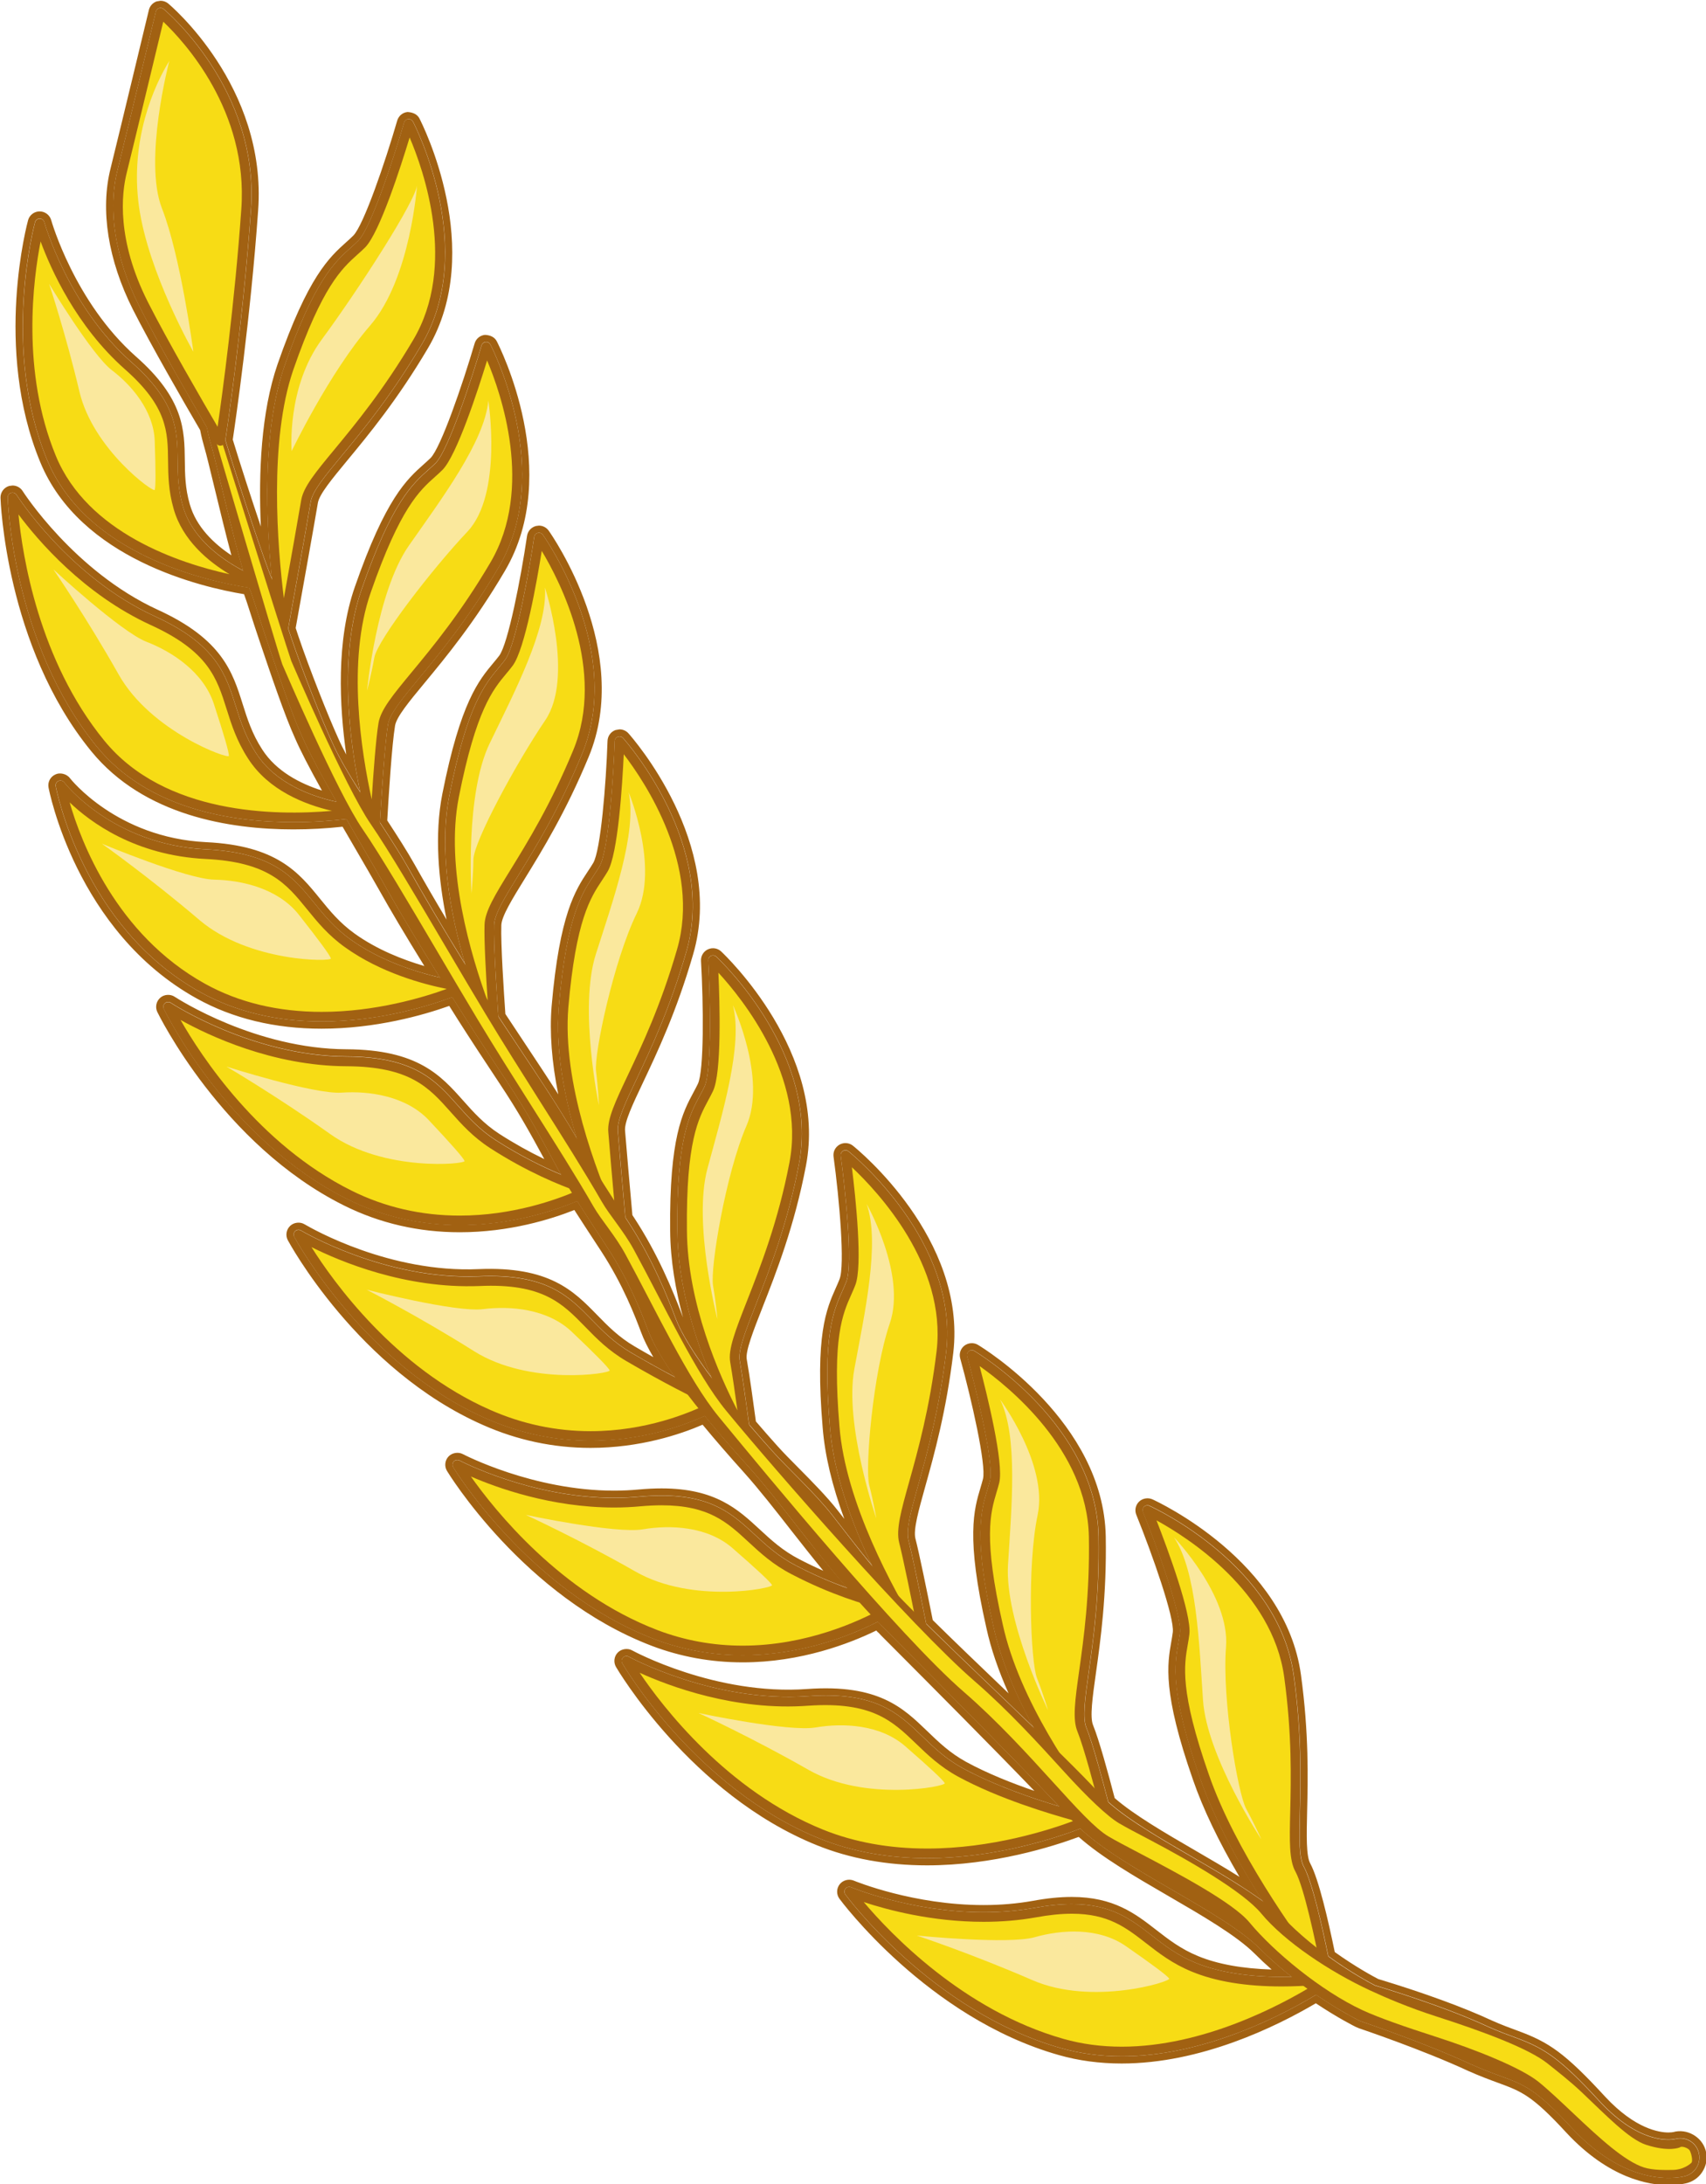 <?xml version="1.0" encoding="UTF-8"?>
<svg width="624.95" height="800" version="1.1" viewBox="0 0 104.16 133.33" xmlns="http://www.w3.org/2000/svg">
<g transform="matrix(1.172 0 0 1.172 -236.37 -407.98)">
<path d="m222.97 354.56s3.355 6.474 0.457 11.371c-2.904 4.914-5.576 6.934-5.807 8.259-0.225 1.351-1.18 6.645-1.18 6.645s-1.484-8.415 0.286-13.554c1.785-5.132 2.908-5.572 3.797-6.461 0.892-0.891 2.447-6.26 2.447-6.26z" fill="#f7dc15"/>
<path d="m216.44 381.08c-0.122 0-0.225-0.087-0.246-0.207-0.061-0.346-1.475-8.538 0.296-13.679 1.56-4.483 2.625-5.44 3.482-6.209 0.13-0.116 0.254-0.228 0.374-0.348 0.694-0.694 1.957-4.677 2.384-6.152 0.029-0.099 0.114-0.17 0.216-0.18 0.1-0.01 0.199 0.044 0.247 0.134 0.139 0.27 3.385 6.654 0.45 11.613-1.568 2.653-3.063 4.461-4.155 5.781-0.885 1.071-1.525 1.845-1.621 2.394-0.222 1.335-1.171 6.594-1.181 6.646-0.021 0.12-0.124 0.207-0.246 0.207zm6.581-25.816c-0.455 1.498-1.567 4.975-2.32 5.728-0.126 0.126-0.257 0.244-0.394 0.366-0.814 0.73-1.827 1.64-3.344 6-1.281 3.719-0.824 9.253-0.495 11.905 0.301-1.675 0.76-4.243 0.906-5.119 0.119-0.682 0.759-1.456 1.729-2.628 1.081-1.308 2.562-3.099 4.11-5.717 2.292-3.874 0.531-8.844-0.192-10.535z" fill="#a16112"/>
<path d="m227 366.17s3.324 6.46 0.436 11.36c-2.893 4.921-5.57 6.92-5.797 8.27-0.225 1.335-0.447 5.58-0.447 5.58s-2.232-7.379-0.441-12.5c1.791-5.149 2.895-5.589 3.793-6.474 0.89-0.896 2.456-6.236 2.456-6.236z" fill="#f7dc15"/>
<path d="m221.2 391.63c-0.109 0-0.207-0.071-0.239-0.178-0.092-0.305-2.235-7.516-0.438-12.655 1.574-4.524 2.637-5.473 3.492-6.235 0.125-0.111 0.245-0.219 0.361-0.333 0.691-0.697 1.961-4.66 2.392-6.129 0.029-0.099 0.114-0.169 0.216-0.179 0.108-9e-3 0.2 0.044 0.246 0.135 0.139 0.269 3.354 6.64 0.429 11.602-1.558 2.649-3.049 4.453-4.138 5.77-0.89 1.076-1.533 1.854-1.627 2.414-0.22 1.306-0.442 5.51-0.444 5.552-6e-3 0.122-0.099 0.221-0.219 0.235-0.011 0-0.021 1e-3 -0.031 1e-3zm5.856-24.751c-0.458 1.492-1.576 4.948-2.327 5.703-0.124 0.123-0.25 0.235-0.381 0.353-0.812 0.724-1.821 1.625-3.353 6.027-1.252 3.58-0.488 8.349 0.05 10.778 0.085-1.351 0.219-3.174 0.355-3.982 0.117-0.693 0.761-1.472 1.735-2.649 1.079-1.304 2.555-3.089 4.093-5.705 2.284-3.876 0.544-8.835-0.172-10.525z" fill="#a16112"/>
<path d="m229.75 376.11s4.197 5.935 2.01 11.188c-2.18 5.269-4.559 7.628-4.594 8.987-0.047 1.358 0.277 5.561 0.277 5.561s-3.166-6.959-2.109-12.279c1.057-5.332 2.102-5.938 2.848-6.935 0.759-1.008 1.568-6.522 1.568-6.522z" fill="#f7dc15"/>
<path d="m227.45 402.09c-0.096 0-0.186-0.056-0.228-0.146-0.131-0.287-3.187-7.094-2.126-12.431 0.924-4.663 1.841-5.763 2.578-6.646 0.11-0.132 0.215-0.258 0.315-0.391 0.591-0.786 1.298-4.893 1.521-6.408 0.015-0.102 0.09-0.184 0.189-0.207 0.098-0.026 0.203 0.015 0.262 0.099 0.175 0.247 4.251 6.108 2.037 11.428-1.175 2.841-2.404 4.835-3.301 6.291-0.731 1.186-1.259 2.043-1.274 2.607-0.042 1.23 0.227 4.881 0.271 5.458 0.012 0.029 0.019 0.062 0.019 0.096 0 0.14-0.115 0.253-0.256 0.25h-7e-3zm2.453-25.291c-0.246 1.543-0.874 5.127-1.514 5.978-0.104 0.14-0.215 0.272-0.331 0.411-0.7 0.84-1.572 1.885-2.472 6.423-0.74 3.727 0.65 8.33 1.501 10.647-0.089-1.342-0.192-3.163-0.164-3.987 0.018-0.696 0.547-1.555 1.348-2.854 0.888-1.441 2.105-3.416 3.265-6.22 1.73-4.155-0.688-8.825-1.633-10.398z" fill="#a16112"/>
<path d="m233.95 386.72s4.844 5.433 3.234 10.921c-1.582 5.466-3.68 8.069-3.568 9.408 0.105 1.351 0.502 5.734 0.502 5.734s-3.527-6.807-3.082-12.219c0.465-5.382 1.445-6.109 2.082-7.192 0.643-1.076 0.832-6.652 0.832-6.652z" fill="#f7dc15"/>
<path d="m234.12 413.03c-0.091 0-0.178-0.051-0.222-0.135-0.145-0.28-3.555-6.933-3.109-12.354 0.406-4.701 1.201-5.902 1.84-6.867 0.097-0.146 0.189-0.285 0.275-0.432 0.501-0.839 0.746-5.001 0.797-6.534 3e-3 -0.102 0.069-0.191 0.165-0.227 0.096-0.034 0.203-8e-3 0.271 0.069 0.202 0.226 4.917 5.601 3.287 11.158-0.855 2.955-1.856 5.07-2.587 6.614-0.591 1.248-1.018 2.149-0.971 2.702 0.097 1.246 0.442 5.066 0.495 5.655 0.013 0.031 0.021 0.064 0.021 0.1 0 0.14-0.122 0.242-0.256 0.25-1e-3 1e-3 -3e-3 1e-3 -6e-3 1e-3zm0.055-25.64c-0.073 1.562-0.297 5.199-0.84 6.107-0.089 0.152-0.187 0.3-0.288 0.453-0.608 0.917-1.364 2.06-1.759 6.633-0.32 3.898 1.479 8.592 2.457 10.807-0.126-1.405-0.309-3.47-0.375-4.324-0.058-0.686 0.37-1.589 1.017-2.956 0.724-1.529 1.715-3.623 2.56-6.54 1.274-4.347-1.656-8.723-2.772-10.18z" fill="#a16112"/>
<path d="m238.82 398.12s5.313 4.968 4.23 10.587c-1.066 5.593-3.318 8.987-3.086 10.303 0.234 1.345 0.554 3.833 0.554 3.833s-3.269-5.217-3.304-10.648c-0.055-5.417 0.836-6.221 1.381-7.364 0.546-1.13 0.225-6.711 0.225-6.711z" fill="#f7dc15"/>
<path d="m240.52 423.09c-0.084 0-0.165-0.043-0.212-0.117-0.033-0.053-3.307-5.34-3.342-10.778-0.048-4.757 0.631-6.019 1.177-7.032 0.08-0.149 0.157-0.292 0.229-0.441 0.425-0.88 0.289-5.055 0.201-6.589-6e-3 -0.103 0.051-0.197 0.144-0.241 0.091-0.041 0.202-0.025 0.277 0.044 0.221 0.207 5.401 5.128 4.305 10.816-0.592 3.105-1.546 5.535-2.243 7.31-0.543 1.383-0.935 2.382-0.843 2.903 0.209 1.204 0.49 3.34 0.546 3.769 0.016 0.032 0.024 0.068 0.024 0.107 0 0.14-0.133 0.237-0.256 0.25-3e-3 -1e-3 -4e-3 -1e-3 -7e-3 -1e-3zm-1.414-24.322c0.07 1.564 0.178 5.215-0.283 6.169-0.074 0.155-0.155 0.306-0.239 0.462-0.519 0.964-1.165 2.163-1.118 6.791 0.025 3.814 1.688 7.559 2.631 9.378-0.111-0.809-0.257-1.821-0.377-2.518-0.116-0.659 0.276-1.659 0.87-3.172 0.689-1.756 1.633-4.16 2.217-7.221 0.857-4.445-2.457-8.538-3.701-9.889z" fill="#a16112"/>
<path d="m245.72 408.27s5.66 4.564 4.996 10.228c-0.676 5.646-2.291 8.579-1.957 9.896 0.336 1.312 1.205 5.785 1.205 5.785s-4.379-6.332-4.807-11.762c-0.457-5.407 0.387-6.284 0.836-7.451 0.483-1.169-0.273-6.696-0.273-6.696z" fill="#f7dc15"/>
<path d="m249.97 434.43c-0.08 0-0.158-0.039-0.206-0.107-0.18-0.261-4.422-6.449-4.85-11.885-0.4-4.733 0.185-6.045 0.655-7.1 0.07-0.156 0.137-0.306 0.196-0.461 0.377-0.913-0.08-5.053-0.287-6.571-0.014-0.102 0.036-0.201 0.125-0.252 0.09-0.05 0.2-0.041 0.28 0.023 0.236 0.189 5.76 4.716 5.088 10.451-0.362 3.019-0.989 5.264-1.447 6.903-0.381 1.364-0.656 2.35-0.516 2.902 0.314 1.227 1.075 5.117 1.193 5.725 0.02 0.035 0.032 0.077 0.032 0.121 0 0.14-0.118 0.248-0.256 0.25-3e-3 1e-3 -5e-3 1e-3 -7e-3 1e-3zm-3.91-25.527c0.192 1.555 0.579 5.171 0.17 6.159-0.061 0.157-0.13 0.314-0.204 0.479-0.447 1.002-1.003 2.248-0.614 6.854 0.313 3.977 2.81 8.498 4.058 10.539-0.283-1.426-0.73-3.631-0.947-4.478-0.173-0.684 0.102-1.669 0.519-3.161 0.454-1.623 1.075-3.848 1.432-6.827 0.524-4.474-3.072-8.306-4.414-9.565z" fill="#a16112"/>
<path d="m252.3 418.69s6.246 3.741 6.355 9.454c0.1 5.692-1.123 8.815-0.615 10.056 0.516 1.268 1.51 5.346 1.51 5.346s-4.713-5.451-5.875-10.768c-1.201-5.283-0.484-6.271-0.182-7.493 0.293-1.208-1.193-6.595-1.193-6.595z" fill="#f7dc15"/>
<path d="m259.55 443.79c-0.071 0-0.14-0.03-0.189-0.087-0.048-0.055-4.769-5.561-5.93-10.877-1.058-4.651-0.645-6.031-0.313-7.139 0.047-0.159 0.093-0.312 0.132-0.468 0.228-0.938-0.783-4.987-1.191-6.469-0.027-0.099 9e-3 -0.203 0.09-0.266 0.082-0.061 0.192-0.067 0.28-0.016 0.26 0.156 6.366 3.879 6.477 9.664 0.054 3.063-0.272 5.379-0.51 7.069-0.194 1.383-0.335 2.382-0.124 2.896 0.485 1.192 1.364 4.739 1.504 5.309 0.024 0.039 0.038 0.084 0.038 0.132 0 0.14-0.138 0.237-0.256 0.25-3e-3 2e-3 -5e-3 2e-3 -8e-3 2e-3zm-6.837-24.53c0.397 1.514 1.271 5.058 1.023 6.078-0.041 0.166-0.089 0.326-0.139 0.492-0.315 1.053-0.707 2.361 0.322 6.887 0.864 3.956 3.759 8.035 5.112 9.781-0.332-1.298-0.886-3.382-1.223-4.209-0.262-0.641-0.121-1.641 0.092-3.155 0.235-1.675 0.558-3.968 0.505-6.991-0.086-4.524-4.191-7.826-5.692-8.883z" fill="#a16112"/>
<path d="m261.45 426.77s6.607 3.004 7.379 8.66c0.77 5.623-0.096 8.896 0.564 10.055 0.646 1.206 1.527 6.087 1.527 6.087s-4.725-5.805-6.504-10.963c-1.791-5.121-1.172-6.169-1.023-7.412 0.149-1.255-1.943-6.427-1.943-6.427z" fill="#f7dc15"/>
<path d="m270.92 451.82c-0.073 0-0.145-0.032-0.194-0.092-0.047-0.059-4.773-5.898-6.546-11.04-1.563-4.47-1.314-5.883-1.114-7.019 0.03-0.172 0.059-0.336 0.08-0.504 0.116-0.978-1.352-4.882-1.927-6.304-0.038-0.095-0.015-0.203 0.059-0.274 0.074-0.07 0.184-0.087 0.276-0.047 0.275 0.125 6.742 3.127 7.523 8.854 0.414 3.022 0.358 5.364 0.318 7.074-0.033 1.399-0.058 2.411 0.216 2.891 0.624 1.164 1.424 5.448 1.542 6.092 0.019 0.035 0.03 0.076 0.03 0.119 0 0.139-0.126 0.241-0.256 0.25h-7e-3zm-8.992-24.525c0.568 1.457 1.839 4.871 1.713 5.93-0.021 0.178-0.051 0.352-0.083 0.532-0.19 1.078-0.426 2.42 1.094 6.768 1.356 3.933 4.482 8.298 5.828 10.072-0.294-1.488-0.865-4.17-1.307-4.995-0.339-0.595-0.315-1.609-0.278-3.145 0.041-1.693 0.095-4.012-0.313-6.994-0.611-4.477-5.045-7.286-6.654-8.168z" fill="#a16112"/>
<path d="m203.74 359.74s1.211 4.4 4.601 7.401c3.412 3.003 1.802 4.585 2.619 7.398 0.794 2.801 4.39 4.015 4.39 4.015s-8.602-0.801-11-6.615c-2.391-5.786-0.61-12.199-0.61-12.199z" fill="#f7dc15"/>
<path d="m215.36 378.81c-7e-3 0-0.015 0-0.023-1e-3 -0.357-0.033-8.781-0.883-11.208-6.769-2.396-5.799-0.638-12.297-0.62-12.361 0.03-0.108 0.128-0.184 0.241-0.184s0.211 0.075 0.241 0.184c0.012 0.043 1.233 4.365 4.526 7.28 2.386 2.1 2.402 3.575 2.42 5.138 8e-3 0.735 0.017 1.496 0.273 2.379 0.713 2.516 3.865 3.716 4.201 3.837 0.12 0.019 0.211 0.122 0.211 0.247 0 0.138-0.112 0.25-0.25 0.25h-0.012zm-11.564-18.13c-0.378 1.933-1.025 6.765 0.794 11.169 1.657 4.018 6.439 5.592 9.047 6.164-1.107-0.663-2.446-1.769-2.909-3.399-0.274-0.946-0.283-1.741-0.292-2.511-0.017-1.511-0.032-2.815-2.251-4.769-2.531-2.241-3.855-5.205-4.389-6.654z" fill="#a16112"/>
<path d="m202.33 374.02s2.712 4.305 7.3 6.414c4.612 2.104 3.404 4.312 5.183 7.052 1.751 2.734 5.981 2.868 5.981 2.868s-9.44 1.922-13.876-3.51c-4.419-5.404-4.588-12.824-4.588-12.824z" fill="#f7dc15"/>
<path d="m216.96 390.93c-3.204 0-7.579-0.682-10.233-3.932-4.422-5.408-4.643-12.901-4.645-12.977-2e-3 -0.112 0.07-0.213 0.178-0.245 0.108-0.031 0.224 0.012 0.284 0.105 0.027 0.043 2.729 4.27 7.194 6.321 3.212 1.466 3.705 3.029 4.226 4.685 0.247 0.784 0.502 1.596 1.062 2.458 1.662 2.595 5.739 2.753 5.78 2.754 0.127 4e-3 0.23 0.103 0.241 0.229 0.011 0.127-0.075 0.241-0.199 0.267-0.069 0.013-1.674 0.335-3.888 0.335zm-14.316-16.031c0.204 2.118 1.047 7.597 4.47 11.782 3.147 3.854 8.925 3.918 11.863 3.658-1.415-0.328-3.311-1.066-4.372-2.724-0.596-0.918-0.862-1.762-1.119-2.578-0.508-1.613-0.947-3.007-3.957-4.38-3.492-1.603-5.884-4.415-6.885-5.758z" fill="#a16112"/>
<path d="m204.83 389.02s2.502 3.33 7.558 3.583c5.042 0.24 4.766 2.758 7.414 4.65 2.634 1.885 6.084 2.269 6.084 2.269s-7.526 3.446-13.65 0.05c-6.121-3.392-7.406-10.552-7.406-10.552z" fill="#f7dc15"/>
<path d="m218.44 401.31c-2.367 0-4.495-0.514-6.323-1.527-6.154-3.411-7.518-10.654-7.531-10.728-0.021-0.113 0.04-0.227 0.146-0.272 0.104-0.049 0.23-0.015 0.3 0.078 0.024 0.032 2.5 3.24 7.371 3.483 3.521 0.168 4.561 1.45 5.663 2.807 0.518 0.638 1.054 1.297 1.883 1.891 2.547 1.823 5.933 2.221 5.967 2.225 0.112 0.012 0.201 0.098 0.219 0.209 0.018 0.11-0.041 0.22-0.143 0.267-0.14 0.062-3.474 1.567-7.552 1.567zm-13.131-11.412c0.583 2.03 2.408 6.874 7.05 9.446 1.753 0.973 3.799 1.465 6.081 1.465 2.793 0 5.279-0.748 6.516-1.196-1.218-0.242-3.44-0.837-5.298-2.166-0.884-0.632-1.441-1.318-1.98-1.981-1.074-1.323-2.002-2.465-5.299-2.622-3.665-0.184-6.001-1.922-7.07-2.946z" fill="#a16112"/>
<path d="m210.44 400.55s4.237 2.819 9.297 2.838c5.064 0.025 4.89 2.528 7.61 4.302 2.729 1.763 5.045 2.404 5.045 2.404s-6.24 3.369-12.505 0.249c-6.268-3.118-9.447-9.793-9.447-9.793z" fill="#f7dc15"/>
<path d="m225.63 411.92c-2.085 0-4.055-0.455-5.855-1.352-6.273-3.12-9.53-9.842-9.562-9.909-0.048-0.102-0.023-0.223 0.062-0.296 0.084-0.075 0.208-0.083 0.302-0.02 0.042 0.027 4.238 2.778 9.16 2.796 3.542 0.017 4.636 1.247 5.794 2.549 0.542 0.609 1.102 1.24 1.952 1.794 2.666 1.721 4.953 2.366 4.976 2.372 0.098 0.027 0.17 0.111 0.182 0.213 0.011 0.102-0.04 0.2-0.13 0.248-0.122 0.066-3.017 1.605-6.881 1.605zm-14.544-10.69c1.052 1.845 4.06 6.479 8.912 8.892 1.73 0.861 3.625 1.299 5.632 1.299 2.767 0 5.066-0.84 6.082-1.281-0.872-0.307-2.577-0.994-4.502-2.237-0.906-0.591-1.489-1.246-2.053-1.88-1.129-1.27-2.104-2.366-5.423-2.382-3.849-0.015-7.184-1.597-8.648-2.411z" fill="#a16112"/>
<path d="m217.23 412.41s4.362 2.631 9.412 2.424c5.057-0.213 4.989 2.312 7.799 3.947 2.804 1.642 4.64 2.441 4.64 2.441s-5.566 3.372-11.965 0.543c-6.41-2.815-9.886-9.355-9.886-9.355z" fill="#f7dc15"/>
<path d="m232.45 423.15c-1.877 0-3.705-0.388-5.434-1.152-6.415-2.816-9.971-9.399-10.006-9.466-0.053-0.099-0.033-0.222 0.049-0.299s0.205-0.091 0.301-0.032c0.042 0.023 4.345 2.59 9.273 2.388 3.537-0.149 4.671 1.025 5.888 2.273 0.572 0.587 1.164 1.194 2.047 1.708 2.757 1.613 4.596 2.419 4.614 2.427 0.086 0.038 0.144 0.119 0.15 0.213 6e-3 0.093-0.04 0.182-0.12 0.23-0.115 0.069-2.867 1.71-6.762 1.71zm-14.543-10.087c1.133 1.797 4.348 6.299 9.311 8.478 1.665 0.736 3.425 1.109 5.232 1.109 2.879 0 5.156-0.957 6.07-1.407-0.719-0.34-2.23-1.087-4.204-2.241-0.941-0.548-1.557-1.18-2.152-1.791-1.188-1.219-2.211-2.271-5.509-2.122-3.859 0.151-7.25-1.278-8.748-2.026z" fill="#a16112"/>
<path d="m225.5 424.4s4.485 2.389 9.528 1.913c5.044-0.448 5.106 2.072 8.004 3.566 2.877 1.503 5.251 1.914 5.251 1.914s-5.895 3.937-12.43 1.456c-6.534-2.494-10.353-8.849-10.353-8.849z" fill="#f7dc15"/>
<path d="m240.37 434.32c-1.592 0-3.14-0.281-4.603-0.837-6.54-2.497-10.44-8.89-10.479-8.954-0.058-0.097-0.044-0.22 0.033-0.301s0.2-0.101 0.299-0.049c0.037 0.02 3.708 1.946 8.053 1.946 0.451 0 0.899-0.021 1.334-0.063 0.401-0.035 0.783-0.054 1.138-0.054 2.658 0 3.73 0.991 4.864 2.041 0.604 0.559 1.229 1.136 2.14 1.605 2.806 1.467 5.156 1.887 5.179 1.891 0.101 0.018 0.181 0.095 0.202 0.194s-0.021 0.203-0.106 0.26c-0.141 0.097-3.523 2.321-8.054 2.321zm-14.159-9.31c1.225 1.736 4.673 6.074 9.735 8.007 1.405 0.533 2.894 0.804 4.424 0.804 3.355 0 6.12-1.303 7.241-1.919-0.9-0.222-2.664-0.742-4.691-1.801-0.971-0.501-1.621-1.102-2.249-1.683-1.107-1.024-2.063-1.908-4.525-1.908-0.34 0-0.707 0.018-1.092 0.052-0.448 0.042-0.913 0.064-1.379 0.064-3.277 0-6.118-1.031-7.464-1.616z" fill="#a16112"/>
<path d="m234.31 434.62s4.447 2.459 9.477 2.085c5.043-0.353 5.076 2.163 7.924 3.724 2.857 1.552 6.732 2.46 6.732 2.46s-7.455 3.383-13.967 0.756c-6.484-2.614-10.166-9.025-10.166-9.025z" fill="#f7dc15"/>
<path d="m249.98 444.89c-2.039 0-3.921-0.342-5.595-1.018-6.489-2.616-10.252-9.067-10.289-9.132-0.056-0.098-0.04-0.221 0.039-0.3 0.08-0.081 0.202-0.1 0.299-0.044 0.04 0.022 4.441 2.412 9.337 2.055 3.545-0.251 4.712 0.895 5.975 2.111 0.589 0.567 1.198 1.154 2.087 1.642 2.794 1.52 6.63 2.429 6.669 2.438 0.104 0.024 0.181 0.112 0.192 0.219 0.01 0.106-0.048 0.208-0.146 0.252-0.039 0.017-3.97 1.777-8.568 1.777zm-14.976-9.656c1.186 1.753 4.542 6.148 9.567 8.175 1.614 0.65 3.434 0.98 5.408 0.98 3.365 0 6.36-0.963 7.667-1.453-1.275-0.347-3.949-1.149-6.053-2.293-0.949-0.521-1.583-1.131-2.195-1.721-1.236-1.191-2.301-2.194-5.592-1.974-3.82 0.289-7.283-1.024-8.802-1.714z" fill="#a16112"/>
<path d="m245.92 446.64s4.696 1.977 9.665 1.096c4.98-0.914 5.256 1.593 8.268 2.835 2.996 1.249 7.27 0.575 7.27 0.575s-7.376 5.321-14.113 3.401c-6.734-1.908-11.09-7.907-11.09-7.907z" fill="#f7dc15"/>
<path d="m260.12 455.21c-1.111 0-2.18-0.144-3.175-0.428-6.739-1.909-11.18-7.939-11.224-8.001-0.066-0.091-0.063-0.214 6e-3 -0.302s0.188-0.116 0.293-0.075c0.031 0.013 3.142 1.303 6.904 1.303 0.906 0 1.788-0.075 2.621-0.223 0.732-0.135 1.379-0.2 1.977-0.2 2.061 0 3.085 0.796 4.169 1.638 0.647 0.503 1.316 1.023 2.261 1.412 1.159 0.483 2.715 0.738 4.5 0.738 1.485 0 2.624-0.176 2.635-0.178 0.117-0.018 0.227 0.046 0.27 0.152 0.044 0.106 9e-3 0.229-0.084 0.298-0.054 0.039-5.425 3.866-11.153 3.866zm-13.443-8.033c1.368 1.62 5.183 5.646 10.404 7.125 0.951 0.271 1.973 0.408 3.038 0.408 4.227 0 8.265-2.151 9.987-3.204-0.45 0.036-1.019 0.066-1.655 0.066-1.878 0-3.457-0.261-4.692-0.776-1.006-0.414-1.703-0.956-2.376-1.479-1.059-0.822-1.973-1.533-3.862-1.533-0.567 0-1.185 0.063-1.889 0.192-0.862 0.153-1.773 0.23-2.709 0.23-2.712 1e-3 -5.048-0.633-6.246-1.029z" fill="#a16112"/>
<path d="m223.41 357.71s-0.327 4.903-2.451 7.354-4.085 6.537-4.085 6.537-0.272-3.323 1.58-5.829c1.851-2.506 4.956-7.299 4.956-8.062z" fill="#fae89d"/>
<path d="m227.12 368.97s0.763 4.865-1.089 6.826-4.685 5.643-4.848 6.553-0.381 1.727-0.381 1.727 0.49-5.138 2.179-7.553c1.688-2.416 3.948-5.42 4.139-7.553z" fill="#fae89d"/>
<path d="m230.07 378.71s1.529 4.681 0.014 6.913-3.724 6.318-3.74 7.243c-0.016 0.924-0.101 1.766-0.101 1.766s-0.336-5.15 0.946-7.804c1.281-2.655 3.032-5.981 2.881-8.118z" fill="#fae89d"/>
<path d="m234.43 389.37s1.607 3.889 0.42 6.311-2.232 7.31-2.118 8.227 0.149 1.762 0.149 1.762-1.057-5.051-0.162-7.859c0.896-2.807 2.162-6.346 1.711-8.441z" fill="#fae89d"/>
<path d="m239.86 400.46s1.782 3.812 0.707 6.286-1.897 7.404-1.741 8.315 0.229 1.754 0.229 1.754-1.286-4.998-0.52-7.844c0.767-2.846 1.87-6.439 1.325-8.511z" fill="#fae89d"/>
<path d="m246.83 410.82s2.08 3.658 1.206 6.21-1.301 7.532-1.073 8.428 0.368 1.73 0.368 1.73-1.68-4.88-1.143-7.778c0.537-2.899 1.351-6.569 0.642-8.59z" fill="#fae89d"/>
<path d="m253.78 421s2.512 3.376 1.956 6.015-0.37 7.634-0.034 8.495 0.576 1.672 0.576 1.672-2.264-4.638-2.085-7.579 0.538-6.683-0.413-8.603z" fill="#fae89d"/>
<path d="m262.84 428.18s2.923 3.027 2.71 5.715c-0.213 2.689 0.61 7.619 1.053 8.43s0.786 1.584 0.786 1.584-2.839-4.31-3.038-7.25-0.323-6.697-1.511-8.479z" fill="#fae89d"/>
<path d="m204.24 362.89s2.233 3.708 3.268 4.496 2.179 2.118 2.233 3.687c0.054 1.568 0.054 2.385 0 2.549s-3.214-2.124-3.922-5.12c-0.708-2.997-1.579-5.612-1.579-5.612z" fill="#fae89d"/>
<path d="m204.46 377.76s3.513 3.254 4.855 3.774c1.342 0.519 2.966 1.582 3.506 3.232s0.791 2.518 0.783 2.709-4.068-1.27-5.741-4.237c-1.674-2.968-3.403-5.478-3.403-5.478z" fill="#fae89d"/>
<path d="m206.99 392.05s4.418 1.847 5.857 1.873 3.33 0.464 4.404 1.828c1.074 1.363 1.609 2.092 1.667 2.274 0.058 0.181-4.257 0.207-6.849-2.002-2.591-2.21-5.079-3.973-5.079-3.973z" fill="#fae89d"/>
<path d="m213.48 403.66s4.562 1.455 5.997 1.356c1.436-0.099 3.357 0.173 4.546 1.438s1.785 1.944 1.859 2.12-4.223 0.577-6.997-1.399c-2.773-1.975-5.405-3.515-5.405-3.515z" fill="#fae89d"/>
<path d="m220.78 415.28s4.637 1.193 6.065 1.013 3.362-0.018 4.62 1.177c1.259 1.195 1.892 1.84 1.976 2.011s-4.183 0.816-7.065-0.998c-2.881-1.816-5.596-3.203-5.596-3.203z" fill="#fae89d"/>
<path d="m229.07 427.01s4.684 0.994 6.102 0.752c1.419-0.242 3.358-0.162 4.667 0.978s1.969 1.757 2.06 1.924-4.145 0.994-7.101-0.695c-2.957-1.69-5.728-2.959-5.728-2.959z" fill="#fae89d"/>
<path d="m238.07 437.33s4.684 0.994 6.102 0.752 3.358-0.162 4.667 0.978 1.969 1.757 2.06 1.924-4.145 0.994-7.101-0.695c-2.957-1.689-5.728-2.959-5.728-2.959z" fill="#fae89d"/>
<path d="m249.44 448.92s4.764 0.48 6.148 0.086 3.32-0.525 4.745 0.466 2.148 1.533 2.256 1.689c0.109 0.157-4.012 1.438-7.134 0.079s-6.015-2.32-6.015-2.32z" fill="#fae89d"/>
<path d="m288.92 459.53c0.016-5e-3 6e-3 -2e-3 0.022-6e-3 -0.07 0.017-1.736 0.401-3.916-1.944-2.081-2.262-2.878-2.778-4.389-3.334-0.401-0.147-0.856-0.314-1.412-0.561-2.457-1.144-5.841-2.134-5.981-2.181 0.042 0.015 0.083 0.031 0.123 0.051-0.024-0.012-2.554-1.273-4.636-3.36-1.165-1.166-3.1-2.289-4.972-3.375-1.896-1.1-3.857-2.237-4.789-3.287-1.956-2.139-6.725-6.521-9.537-9.343l-0.395-0.396c-1.572-1.566-2.659-3.048-4.013-4.78-0.889-1.137-2.313-2.431-3.133-3.348-2.81-3.115-4.541-5.599-5.001-6.849-0.431-1.139-1.216-3.124-2.482-5.061-0.863-1.323-1.756-2.69-2.304-3.698-0.905-1.654-2.181-3.568-3.414-5.42-0.631-0.945-1.226-1.839-1.75-2.664-1.548-2.449-2.891-4.688-3.991-6.651-1.122-2-3.154-4.675-3.994-6.603-0.507-1.109-1.506-3.617-2.098-5.373-0.556-1.647-0.774-2.59-0.979-3.014-0.304-0.599-1.862-5.295-2.548-7.589-0.158-0.529-0.155-1.88-0.683-1.722-0.529 0.158-0.126 1.747 0.033 2.275v1e-3c0.305 1.019 1.519 6.526 1.981 7.439 0.152 0.316 0.422 1.251 0.83 2.46 0.639 1.894 1.362 4.04 1.905 5.229 0.849 1.948 3.181 5.756 4.337 7.815 1.116 1.994 2.577 4.343 4.145 6.823 0.537 0.846 1.494 2.304 2.13 3.259 1.209 1.815 1.875 3.104 2.737 4.681 0.585 1.076 1.677 2.709 2.562 4.064 1.151 1.764 1.768 3.365 2.117 4.291 0.561 1.524 2.25 3.82 5.313 7.217 0.772 0.864 1.593 1.912 2.461 3.022 1.326 1.696 2.83 3.619 4.487 5.27-2e-3 -2e-3 0.393 0.394 0.393 0.394 2.8 2.811 7.486 7.513 9.403 9.609 1.136 1.279 3.145 2.444 5.271 3.679 1.761 1.021 3.581 2.077 4.561 3.058 2.324 2.329 5.053 3.686 5.168 3.742 0.04 0.02 0.081 0.036 0.123 0.051 0.033 0.011 3.33 1.123 5.701 2.226 0.632 0.281 1.12 0.46 1.55 0.618 1.229 0.451 1.845 0.678 3.698 2.692 3.089 3.324 5.827 2.542 5.942 2.507 0.529-0.16 0.827-0.719 0.667-1.247-0.156-0.53-0.715-0.827-1.243-0.667z" fill="#a16112"/>
<path d="m288.78 461.13c-0.304 0-0.967 0.027-1.459-0.131-0.997-0.32-2.293-1.506-3.649-2.788-0.646-0.61-1.324-1.253-1.834-1.665-0.915-0.737-3.243-1.675-5.426-2.376-1.458-0.468-2.9-0.966-3.761-1.366-2.148-0.999-4.618-3.042-5.876-4.563-0.876-1.059-3.829-2.61-5.782-3.637-0.655-0.344-1.221-0.641-1.566-0.846-0.693-0.41-1.669-1.483-2.905-2.844-1.278-1.405-2.868-3.155-4.628-4.682-3.385-2.936-10.37-11.418-12.665-14.206l-0.108-0.132c-1.587-1.927-3.304-5.605-4.862-8.464-0.536-0.983-1.247-1.764-1.66-2.482-0.894-1.553-2.024-3.34-3.222-5.23-0.946-1.494-1.924-3.038-2.82-4.526-0.64-1.062-1.34-2.25-2.042-3.439-1.484-2.516-3.019-5.117-3.938-6.451-1.351-1.96-4.066-8.32-4.188-8.59-0.359-1.052-3.586-12.074-3.724-12.555-0.038-0.132-0.15-0.557-0.017-0.595 0.133-0.04 0.241 0.425 0.279 0.558 0.034 0.117 3.579 11.392 3.926 12.408 0.021 0.043 2.81 6.566 4.136 8.491 0.929 1.349 2.468 3.957 3.956 6.48 0.701 1.188 1.401 2.375 2.041 3.436 0.893 1.483 1.87 3.025 2.814 4.517 1.201 1.896 2.334 3.687 3.233 5.248 0.415 0.722 1.128 1.506 1.666 2.493 1.547 2.841 3.252 6.495 4.808 8.385l0.109 0.132c2.289 2.78 9.476 11.047 12.829 13.955 1.783 1.545 3.384 3.307 4.671 4.723 1.208 1.328 2.241 2.317 2.87 2.689 0.335 0.198 0.895 0.492 1.544 0.833 2.108 1.107 4.915 2.725 5.855 3.861 1.217 1.47 3.572 3.033 5.662 4.004 0.833 0.388 2.038 0.903 3.48 1.366 2.333 0.749 4.795 1.655 5.782 2.451 0.525 0.424 1.125 0.88 1.778 1.497 1.254 1.187 2.46 2.447 3.349 2.732 1.21 0.39 1.755 0.135 1.759 0.131 0.102-0.087 0.396 0.032 0.487 0.131s0.207 0.579 0.112 0.674c-0.043 0.038-0.384 0.373-1.014 0.373z" fill="#f7dc15"/>
<path d="m210.04 348.77s4.92 4.011 4.459 10.257c-0.439 6.234-1.34 12.045-1.34 12.045s-2.65-4.461-4.004-7.131c-1.35-2.68-1.563-5.13-1.111-6.919 0.445-1.792 1.996-8.252 1.996-8.252z" fill="#f7dc15"/>
<path d="m213.16 371.32c-0.087 0-0.169-0.046-0.215-0.122-0.027-0.045-2.67-4.499-4.012-7.146-1.255-2.492-1.656-5.011-1.13-7.094 0.445-1.79 1.995-8.249 1.995-8.249 0.02-0.083 0.082-0.15 0.163-0.179 0.083-0.026 0.172-0.01 0.238 0.044 0.05 0.04 5.016 4.166 4.551 10.469-0.435 6.172-1.333 12.007-1.342 12.064-0.016 0.104-0.096 0.188-0.2 0.207-0.016 4e-3 -0.032 6e-3 -0.048 6e-3zm-2.974-22.085c-0.348 1.446-1.521 6.325-1.898 7.846-0.288 1.14-0.528 3.529 1.092 6.746 1.039 2.049 2.866 5.193 3.637 6.507 0.25-1.729 0.889-6.421 1.234-11.326 0.379-5.146-3.015-8.779-4.065-9.773z" fill="#a16112"/>
<path d="m210.5 351.28s-1.362 5.175-0.381 7.681 1.634 7.463 1.634 7.463-2.353-4.116-2.833-7.572 0.797-6.309 1.58-7.572z" fill="#fae89d"/>
<path d="m290.53 460.09c-0.204-0.697-0.977-1.129-1.679-0.932-0.031 6e-3 -0.119 0.021-0.256 0.021-0.469 0-1.728-0.182-3.286-1.856-2.113-2.297-2.946-2.847-4.536-3.433-0.395-0.144-0.842-0.308-1.383-0.548-1.452-0.677-3.551-1.444-5.908-2.156-0.258-0.134-1.165-0.619-2.267-1.405-0.347-1.688-0.838-3.799-1.273-4.608-0.221-0.389-0.196-1.455-0.167-2.698 0.041-1.722 0.097-4.081-0.321-7.132-0.809-5.929-7.457-9.016-7.746-9.147-0.227-0.096-0.501-0.052-0.685 0.121-0.185 0.178-0.243 0.446-0.147 0.686 0.844 2.086 1.992 5.362 1.902 6.117-0.02 0.162-0.048 0.319-0.077 0.484-0.208 1.179-0.466 2.646 1.129 7.206 0.52 1.507 1.332 3.202 2.42 5.054-0.762-0.479-1.559-0.941-2.297-1.37-1.571-0.912-3.194-1.854-4.203-2.733-0.346-1.33-0.812-3.027-1.126-3.8-0.172-0.42-0.031-1.426 0.148-2.702 0.239-1.702 0.567-4.035 0.513-7.128-0.115-5.975-6.391-9.818-6.661-9.979-0.212-0.127-0.492-0.113-0.7 0.041-0.202 0.156-0.29 0.415-0.222 0.662 0.599 2.172 1.364 5.557 1.188 6.279-0.035 0.141-0.076 0.278-0.127 0.45-0.345 1.149-0.773 2.58 0.306 7.326 0.231 1.06 0.618 2.195 1.154 3.396-0.12-0.115-0.241-0.23-0.361-0.347-1.262-1.208-2.525-2.418-3.589-3.469-0.304-1.522-0.699-3.452-0.904-4.251-0.115-0.456 0.162-1.448 0.515-2.713 0.461-1.65 1.093-3.911 1.458-6.957 0.697-5.954-4.983-10.593-5.225-10.786-0.193-0.157-0.471-0.187-0.702-0.058-0.224 0.128-0.345 0.374-0.31 0.628 0.304 2.226 0.602 5.676 0.309 6.386-0.056 0.147-0.12 0.289-0.189 0.444-0.488 1.094-1.095 2.454-0.687 7.28 0.113 1.437 0.492 3.028 1.128 4.757l-0.342-0.439c-0.566-0.724-1.347-1.512-2.035-2.208-0.417-0.42-0.808-0.815-1.115-1.159-0.396-0.439-0.763-0.861-1.115-1.272-0.137-1.02-0.325-2.371-0.477-3.242-0.073-0.418 0.342-1.476 0.823-2.701 0.702-1.786 1.663-4.233 2.262-7.375 1.132-5.877-4.189-10.948-4.418-11.162-0.181-0.169-0.447-0.22-0.692-0.108-0.231 0.109-0.372 0.346-0.357 0.602 0.129 2.251 0.164 5.727-0.165 6.406-0.063 0.133-0.132 0.261-0.22 0.425-0.566 1.052-1.271 2.359-1.222 7.213 0.01 1.568 0.288 3.123 0.668 4.523l-0.015-0.039c-0.535-1.415-1.305-3.277-2.519-5.135l-0.102-0.155c-0.125-1.403-0.314-3.525-0.382-4.397-0.038-0.452 0.392-1.36 0.937-2.511 0.736-1.556 1.745-3.687 2.608-6.669 1.691-5.766-3.16-11.281-3.366-11.513-0.119-0.134-0.289-0.21-0.467-0.21l-0.214 0.037c-0.241 0.089-0.402 0.311-0.411 0.566-0.076 2.248-0.357 5.706-0.746 6.357-0.083 0.141-0.172 0.274-0.265 0.414-0.663 1-1.487 2.245-1.901 7.044-0.112 1.362 4e-3 2.9 0.346 4.593-0.541-0.847-1.129-1.735-1.756-2.678-0.349-0.521-0.68-1.021-1-1.509-0.08-1.143-0.245-3.66-0.211-4.618 0.012-0.466 0.571-1.371 1.221-2.425 0.903-1.466 2.14-3.475 3.326-6.339 2.294-5.511-1.897-11.535-2.077-11.788-0.117-0.166-0.307-0.266-0.509-0.266l-0.146 0.018c-0.25 0.06-0.437 0.262-0.475 0.518-0.326 2.224-0.991 5.628-1.449 6.238-0.092 0.122-0.189 0.238-0.303 0.375-0.764 0.915-1.715 2.055-2.658 6.813-0.425 2.141-0.2 4.506 0.217 6.558-0.605-1.013-1.161-1.971-1.661-2.863-0.395-0.704-0.9-1.488-1.429-2.299 0.072-1.246 0.241-3.951 0.407-4.938 0.078-0.461 0.726-1.245 1.547-2.237 1.097-1.326 2.599-3.143 4.172-5.818 3.035-5.148-0.277-11.688-0.418-11.963-0.107-0.209-0.318-0.322-0.616-0.337-0.256 0.024-0.468 0.2-0.54 0.446-0.631 2.153-1.762 5.43-2.294 5.967-0.113 0.11-0.229 0.214-0.349 0.321-0.887 0.791-1.991 1.775-3.596 6.391-0.979 2.798-0.81 6.197-0.448 8.735-0.156-0.289-0.298-0.574-0.416-0.845-0.512-1.12-1.512-3.641-2.083-5.335l-0.136-0.412 0.042-0.234c0.216-1.203 0.927-5.153 1.115-6.284 0.078-0.449 0.72-1.227 1.542-2.222 1.099-1.329 2.604-3.149 4.187-5.826 3.033-5.125-0.296-11.699-0.441-11.979-0.109-0.206-0.323-0.312-0.614-0.332-0.256 0.024-0.468 0.2-0.541 0.448-0.626 2.164-1.751 5.454-2.289 5.991-0.115 0.115-0.234 0.223-0.359 0.334-0.888 0.797-1.994 1.789-3.586 6.366-0.86 2.496-0.996 5.658-0.871 8.453-0.498-1.474-1.074-3.253-1.462-4.528 0.139-0.929 0.926-6.319 1.321-11.93 0.478-6.482-4.64-10.748-4.688-10.787-0.111-0.091-0.252-0.141-0.396-0.141l-0.202 0.033c-0.203 0.071-0.354 0.237-0.405 0.445 0 0-1.55 6.457-1.994 8.245-0.548 2.17-0.136 4.782 1.16 7.355 0.969 1.91 2.598 4.733 3.505 6.285 0.068 0.36 0.16 0.698 0.218 0.896 0.1 0.334 0.298 1.153 0.535 2.133 0.27 1.112 0.589 2.432 0.874 3.494-0.914-0.608-1.834-1.484-2.168-2.663-0.242-0.833-0.25-1.566-0.258-2.279-0.018-1.576-0.037-3.205-2.547-5.414-3.197-2.83-4.401-7.057-4.413-7.1-0.075-0.27-0.323-0.458-0.603-0.458s-0.528 0.188-0.602 0.457c-0.019 0.066-1.821 6.663 0.634 12.605 2.08 5.043 8.4 6.512 10.616 6.876 0.084 0.221 0.2 0.581 0.338 1.011 0.117 0.364 0.253 0.787 0.434 1.323 0.633 1.875 1.35 4 1.892 5.185 0.277 0.636 0.726 1.507 1.396 2.709-1.134-0.359-2.383-0.999-3.113-2.139-0.531-0.818-0.779-1.604-1.019-2.367-0.523-1.66-1.064-3.378-4.427-4.912-4.354-2.001-7.007-6.139-7.035-6.183-0.116-0.181-0.313-0.288-0.529-0.288l-0.179 0.025c-0.268 0.081-0.451 0.332-0.445 0.614 2e-3 0.076 0.251 7.728 4.729 13.204 2.747 3.363 7.239 4.069 10.524 4.069 0.861 0 1.723-0.047 2.567-0.14l0.69 1.188c0.451 0.774 0.868 1.491 1.192 2.068 0.614 1.096 1.378 2.382 2.379 4.002-1.124-0.329-2.468-0.856-3.627-1.686-0.789-0.564-1.308-1.204-1.812-1.824-1.105-1.36-2.249-2.767-5.935-2.943-4.656-0.232-7.068-3.305-7.09-3.334-0.173-0.229-0.524-0.305-0.749-0.196-0.268 0.115-0.418 0.396-0.366 0.683 0.014 0.074 1.415 7.495 7.719 10.989 1.884 1.045 4.072 1.574 6.504 1.574 2.82 0 5.283-0.7 6.652-1.187l0.48 0.763c0.538 0.848 1.497 2.31 2.135 3.267 1.016 1.524 1.634 2.655 2.336 3.948-0.808-0.389-1.595-0.83-2.348-1.316-0.805-0.524-1.347-1.134-1.877-1.729-1.162-1.307-2.363-2.656-6.072-2.674-4.736-0.017-8.786-2.623-8.95-2.73-0.228-0.157-0.558-0.133-0.757 0.045-0.212 0.184-0.276 0.488-0.156 0.742 0.033 0.068 3.364 6.915 9.733 10.083 1.853 0.923 3.879 1.391 6.022 1.391 2.592 0 4.761-0.679 5.971-1.159 0.361 0.563 0.743 1.147 1.107 1.703l0.287 0.438c1.159 1.776 1.781 3.427 2.079 4.217 0.142 0.386 0.354 0.817 0.641 1.305-0.305-0.171-0.626-0.354-0.963-0.552-0.837-0.487-1.411-1.075-1.977-1.656-1.214-1.244-2.477-2.531-6.162-2.376-4.623 0.203-8.637-2.084-9.063-2.333-0.234-0.143-0.553-0.108-0.753 0.08-0.204 0.193-0.254 0.501-0.123 0.747 0.036 0.067 3.636 6.758 10.186 9.633 1.777 0.786 3.657 1.185 5.586 1.185 2.582 0 4.681-0.709 5.837-1.208 0.656 0.794 1.371 1.618 2.177 2.513 0.776 0.868 1.625 1.954 2.445 3.004 0.53 0.677 1.087 1.384 1.666 2.091-0.426-0.187-0.841-0.387-1.252-0.601-0.867-0.447-1.472-1.007-2.057-1.548-1.137-1.053-2.313-2.141-5.119-2.141-0.365 0-0.758 0.019-1.173 0.056-0.428 0.04-0.865 0.061-1.299 0.061-4.232 0-7.841-1.884-7.878-1.903-0.239-0.125-0.557-0.073-0.744 0.121-0.193 0.202-0.228 0.512-0.084 0.753 0.039 0.065 3.985 6.561 10.667 9.112 1.504 0.571 3.098 0.861 4.736 0.861 3.039 0 5.582-0.986 6.961-1.658l0.094 0.1 5e-3 -6e-3c0.081 0.092 0.205 0.216 0.387 0.398l0.205 0.205c2.198 2.207 5.357 5.38 7.547 7.656-1.144-0.392-2.437-0.901-3.554-1.51-0.845-0.463-1.436-1.031-2.028-1.603-1.254-1.208-2.531-2.457-6.242-2.195-4.786 0.352-9.089-1.987-9.125-2.007-0.236-0.134-0.56-0.087-0.751 0.105-0.197 0.198-0.237 0.507-0.098 0.752 0.038 0.065 3.878 6.633 10.474 9.292 1.717 0.693 3.646 1.045 5.735 1.045 3.447 0 6.536-0.978 7.898-1.481 1.199 1.063 2.897 2.048 4.689 3.088 1.739 1.009 3.538 2.052 4.484 2.999 0.274 0.274 0.567 0.549 0.876 0.819-1.519-0.044-2.837-0.284-3.839-0.702-0.895-0.368-1.542-0.871-2.175-1.363-1.086-0.843-2.209-1.715-4.397-1.715-0.621 0-1.29 0.067-2.042 0.206-0.813 0.144-1.673 0.217-2.555 0.217-3.634 0-6.634-1.222-6.768-1.277-0.254-0.101-0.555-0.02-0.723 0.191-0.174 0.219-0.181 0.529-0.018 0.753 0.044 0.062 4.584 6.205 11.426 8.144 1.027 0.294 2.13 0.442 3.278 0.442 4.127 0 8.033-1.91 10.116-3.137 1.132 0.754 1.99 1.187 2.09 1.235 0.051 0.025 0.104 0.046 0.171 0.071 0.032 0.011 3.301 1.112 5.666 2.212 0.628 0.279 1.116 0.459 1.573 0.627 1.208 0.444 1.76 0.646 3.553 2.596 2.208 2.376 4.287 2.731 5.33 2.731 0.572 0 0.931-0.101 0.996-0.12 0.352-0.107 0.641-0.344 0.813-0.668 0.179-0.324 0.215-0.697 0.11-1.044zm-1.027 1.352c-0.115 0.035-2.853 0.817-5.942-2.507-1.853-2.014-2.469-2.241-3.698-2.692-0.43-0.158-0.918-0.337-1.55-0.618-2.371-1.103-5.668-2.215-5.701-2.226-0.042-0.015-0.083-0.031-0.123-0.051-0.067-0.032-1.011-0.503-2.244-1.344-1.832 1.103-5.879 3.206-10.128 3.206-1.111 0-2.18-0.144-3.175-0.428-6.739-1.909-11.18-7.939-11.224-8.001-0.066-0.091-0.063-0.214 6e-3 -0.302s0.188-0.116 0.293-0.075c0.031 0.013 3.142 1.303 6.904 1.303 0.906 0 1.788-0.075 2.621-0.223 0.732-0.135 1.379-0.2 1.977-0.2 2.061 0 3.085 0.796 4.169 1.638 0.647 0.503 1.316 1.023 2.261 1.412 1.159 0.483 2.715 0.738 4.5 0.738 0.178 0 0.351-3e-3 0.518-7e-3 -0.546-0.432-1.107-0.918-1.647-1.46-0.98-0.981-2.8-2.037-4.561-3.058-1.855-1.078-3.621-2.102-4.796-3.196-1.261 0.484-4.415 1.538-7.98 1.538-2.039 0-3.921-0.342-5.595-1.018-6.489-2.616-10.252-9.067-10.289-9.132-0.056-0.098-0.04-0.221 0.039-0.3 0.08-0.081 0.202-0.1 0.299-0.044 0.04 0.022 4.441 2.412 9.337 2.055 3.545-0.251 4.712 0.895 5.975 2.111 0.589 0.567 1.198 1.154 2.087 1.642 1.643 0.893 3.64 1.573 5.019 1.986-2.175-2.31-6.24-6.39-8.771-8.931 0 0-0.395-0.396-0.393-0.394-0.095-0.094-0.184-0.197-0.278-0.293-1.348 0.688-3.922 1.742-7.042 1.742-1.592 0-3.14-0.281-4.603-0.837-6.54-2.497-10.44-8.89-10.479-8.954-0.058-0.097-0.044-0.22 0.033-0.301s0.2-0.101 0.299-0.049c0.037 0.02 3.708 1.946 8.053 1.946 0.451 0 0.899-0.021 1.334-0.063 0.401-0.035 0.783-0.054 1.138-0.054 2.658 0 3.73 0.991 4.864 2.041 0.604 0.559 1.229 1.136 2.14 1.605 0.972 0.508 1.88 0.883 2.664 1.166-0.93-1.084-1.807-2.193-2.611-3.221-0.868-1.11-1.689-2.158-2.461-3.022-0.905-1.004-1.676-1.901-2.348-2.721-1.106 0.507-3.252 1.291-5.945 1.291-1.877 0-3.705-0.388-5.434-1.152-6.415-2.816-9.971-9.399-10.006-9.466-0.053-0.099-0.033-0.222 0.049-0.299s0.205-0.091 0.301-0.032c0.042 0.023 4.345 2.59 9.273 2.388 3.537-0.149 4.671 1.025 5.888 2.273 0.572 0.587 1.164 1.194 2.047 1.708 0.863 0.505 1.621 0.921 2.276 1.268-0.695-0.987-1.17-1.81-1.414-2.475-0.349-0.926-0.966-2.527-2.117-4.291-0.5-0.765-1.057-1.611-1.561-2.403-1.118 0.473-3.37 1.25-6.119 1.25-2.085 0-4.055-0.455-5.855-1.352-6.273-3.12-9.53-9.842-9.562-9.909-0.048-0.102-0.023-0.223 0.062-0.296 0.084-0.075 0.208-0.083 0.302-0.02 0.042 0.027 4.238 2.778 9.16 2.796 3.542 0.017 4.636 1.247 5.794 2.549 0.542 0.609 1.102 1.24 1.952 1.794 1.31 0.846 2.525 1.429 3.428 1.807-0.052-0.09-0.118-0.197-0.163-0.281-0.862-1.577-1.528-2.866-2.737-4.681-0.636-0.955-1.593-2.413-2.13-3.259-0.218-0.344-0.427-0.679-0.64-1.018-1.221 0.456-3.811 1.268-6.808 1.268-2.367 0-4.495-0.514-6.323-1.527-6.154-3.411-7.518-10.654-7.531-10.728-0.021-0.113 0.04-0.227 0.146-0.272 0.104-0.049 0.23-0.015 0.3 0.078 0.024 0.032 2.5 3.24 7.371 3.483 3.521 0.168 4.561 1.45 5.663 2.807 0.518 0.638 1.054 1.297 1.883 1.891 1.561 1.117 3.433 1.698 4.659 1.982-1.074-1.722-2.062-3.348-2.866-4.786-0.515-0.917-1.262-2.182-2.008-3.473-0.688 0.083-1.649 0.165-2.768 0.165-3.204 0-7.579-0.682-10.233-3.932-4.422-5.408-4.643-12.901-4.645-12.977-2e-3 -0.112 0.07-0.213 0.178-0.245 0.108-0.031 0.224 0.012 0.284 0.105 0.027 0.043 2.729 4.27 7.194 6.321 3.212 1.466 3.705 3.029 4.226 4.685 0.247 0.784 0.502 1.596 1.062 2.458 0.995 1.553 2.85 2.23 4.192 2.526-0.744-1.307-1.434-2.569-1.817-3.449-0.543-1.189-1.266-3.335-1.905-5.229-0.408-1.209-0.678-2.144-0.83-2.46-2e-3 -5e-3 -5e-3 -0.014-8e-3 -0.019-2.091-0.317-8.471-1.677-10.534-6.68-2.396-5.799-0.638-12.297-0.62-12.361 0.03-0.108 0.128-0.184 0.241-0.184s0.211 0.075 0.241 0.184c0.012 0.043 1.233 4.365 4.526 7.28 2.386 2.1 2.402 3.575 2.42 5.138 8e-3 0.735 0.017 1.496 0.273 2.379 0.479 1.689 2.055 2.783 3.143 3.357-0.557-1.87-1.414-5.7-1.663-6.533v-1e-3c-0.06-0.2-0.155-0.552-0.221-0.921-0.831-1.419-2.534-4.363-3.528-6.322-1.255-2.492-1.656-5.011-1.13-7.094 0.445-1.79 1.995-8.249 1.995-8.249 0.02-0.083 0.082-0.15 0.163-0.179 0.083-0.026 0.172-0.01 0.238 0.044 0.05 0.04 5.016 4.166 4.551 10.469-0.407 5.783-1.222 11.269-1.33 11.985 0.699 2.301 2.075 6.443 2.426 7.225-0.303-2.915-0.528-7.65 0.645-11.056 1.56-4.483 2.625-5.44 3.482-6.209 0.13-0.116 0.254-0.228 0.374-0.348 0.694-0.694 1.957-4.677 2.384-6.152 0.029-0.099 0.114-0.17 0.216-0.18 0.1-0.01 0.199 0.044 0.247 0.134 0.139 0.27 3.385 6.654 0.45 11.613-1.568 2.653-3.063 4.461-4.155 5.781-0.885 1.071-1.525 1.845-1.621 2.394-0.215 1.291-1.107 6.24-1.174 6.611 0.052 0.161 0.107 0.326 0.166 0.503 0.592 1.756 1.591 4.264 2.098 5.373 0.342 0.785 0.884 1.694 1.479 2.63-0.539-2.584-1.146-7.049 0.08-10.554 1.574-4.524 2.637-5.473 3.492-6.235 0.125-0.111 0.245-0.219 0.361-0.333 0.691-0.697 1.961-4.66 2.392-6.129 0.029-0.099 0.114-0.169 0.216-0.179 0.108-9e-3 0.2 0.044 0.246 0.135 0.139 0.269 3.354 6.64 0.429 11.602-1.558 2.649-3.049 4.453-4.138 5.77-0.89 1.076-1.533 1.854-1.627 2.414-0.177 1.051-0.355 3.978-0.419 5.102 0.547 0.837 1.076 1.654 1.484 2.38 0.844 1.507 1.835 3.179 2.948 4.982-0.733-2.493-1.391-5.858-0.81-8.786 0.924-4.663 1.841-5.763 2.578-6.646 0.11-0.132 0.215-0.258 0.315-0.391 0.591-0.786 1.298-4.893 1.521-6.408 0.015-0.102 0.09-0.184 0.189-0.207 0.098-0.026 0.203 0.015 0.262 0.099 0.175 0.247 4.251 6.108 2.037 11.428-1.175 2.841-2.404 4.835-3.301 6.291-0.731 1.186-1.259 2.043-1.274 2.607-0.034 0.977 0.129 3.473 0.219 4.752 0.337 0.514 0.687 1.042 1.056 1.594 1.074 1.613 2.165 3.262 3.03 4.756-0.636-2.133-1.12-4.596-0.934-6.85 0.406-4.701 1.201-5.902 1.84-6.867 0.097-0.146 0.189-0.285 0.275-0.432 0.501-0.839 0.746-5.001 0.797-6.534 3e-3 -0.102 0.069-0.191 0.165-0.227 0.096-0.034 0.203-8e-3 0.271 0.069 0.202 0.226 4.917 5.601 3.287 11.158-0.855 2.955-1.856 5.07-2.587 6.614-0.591 1.248-1.018 2.149-0.971 2.702 0.069 0.891 0.265 3.091 0.391 4.492 0.051 0.079 0.102 0.157 0.153 0.236 1.266 1.937 2.051 3.922 2.482 5.061 0.249 0.677 0.884 1.727 1.849 3.033-0.861-2.033-1.758-4.818-1.776-7.653-0.048-4.757 0.631-6.019 1.177-7.032 0.08-0.149 0.157-0.292 0.229-0.441 0.425-0.88 0.289-5.055 0.201-6.589-6e-3 -0.103 0.051-0.197 0.144-0.241 0.091-0.041 0.202-0.025 0.277 0.044 0.221 0.207 5.401 5.128 4.305 10.816-0.592 3.105-1.546 5.535-2.243 7.31-0.543 1.383-0.935 2.382-0.843 2.903 0.169 0.972 0.383 2.538 0.489 3.336 0.375 0.441 0.768 0.892 1.193 1.364 0.82 0.917 2.244 2.211 3.133 3.348 0.726 0.929 1.38 1.785 2.069 2.622-1.023-2.146-1.993-4.747-2.186-7.2-0.4-4.733 0.185-6.045 0.655-7.1 0.07-0.156 0.137-0.306 0.196-0.461 0.377-0.913-0.08-5.053-0.287-6.571-0.014-0.102 0.036-0.201 0.125-0.252 0.09-0.05 0.2-0.041 0.28 0.023 0.236 0.189 5.76 4.716 5.088 10.451-0.362 3.019-0.989 5.264-1.447 6.903-0.381 1.364-0.656 2.35-0.516 2.902 0.215 0.838 0.637 2.917 0.922 4.345 1.625 1.608 3.736 3.604 5.597 5.4-0.891-1.626-1.695-3.444-2.089-5.246-1.058-4.651-0.645-6.031-0.313-7.139 0.047-0.159 0.093-0.312 0.132-0.468 0.228-0.938-0.783-4.987-1.191-6.469-0.027-0.099 9e-3 -0.203 0.09-0.266 0.082-0.061 0.192-0.067 0.28-0.016 0.26 0.156 6.366 3.879 6.477 9.664 0.054 3.063-0.272 5.379-0.51 7.069-0.194 1.383-0.335 2.382-0.124 2.896 0.317 0.779 0.801 2.56 1.139 3.863 1.03 0.925 2.712 1.902 4.349 2.852 1.299 0.754 2.623 1.526 3.704 2.317-1.237-1.943-2.528-4.256-3.283-6.447-1.563-4.47-1.314-5.883-1.114-7.019 0.03-0.172 0.059-0.336 0.08-0.504 0.116-0.978-1.352-4.882-1.927-6.304-0.038-0.095-0.015-0.203 0.059-0.274 0.074-0.07 0.184-0.087 0.276-0.047 0.275 0.125 6.742 3.127 7.523 8.854 0.414 3.022 0.358 5.364 0.318 7.074-0.033 1.399-0.058 2.411 0.216 2.891 0.43 0.803 0.944 3.088 1.26 4.641 1.188 0.86 2.187 1.393 2.433 1.52 0.479 0.147 3.61 1.086 5.922 2.163 0.556 0.247 1.011 0.414 1.412 0.561 1.511 0.556 2.308 1.072 4.389 3.334 2.039 2.194 3.628 1.999 3.882 1.951l-0.103-0.358 0.104 0.358c0.017-3e-3 0.028-6e-3 0.032-7e-3 -0.016 4e-3 -7e-3 1e-3 -0.022 6e-3 0.528-0.16 1.087 0.137 1.243 0.669 0.159 0.536-0.139 1.095-0.668 1.255z" fill="#a16112"/>
</g>
</svg>
